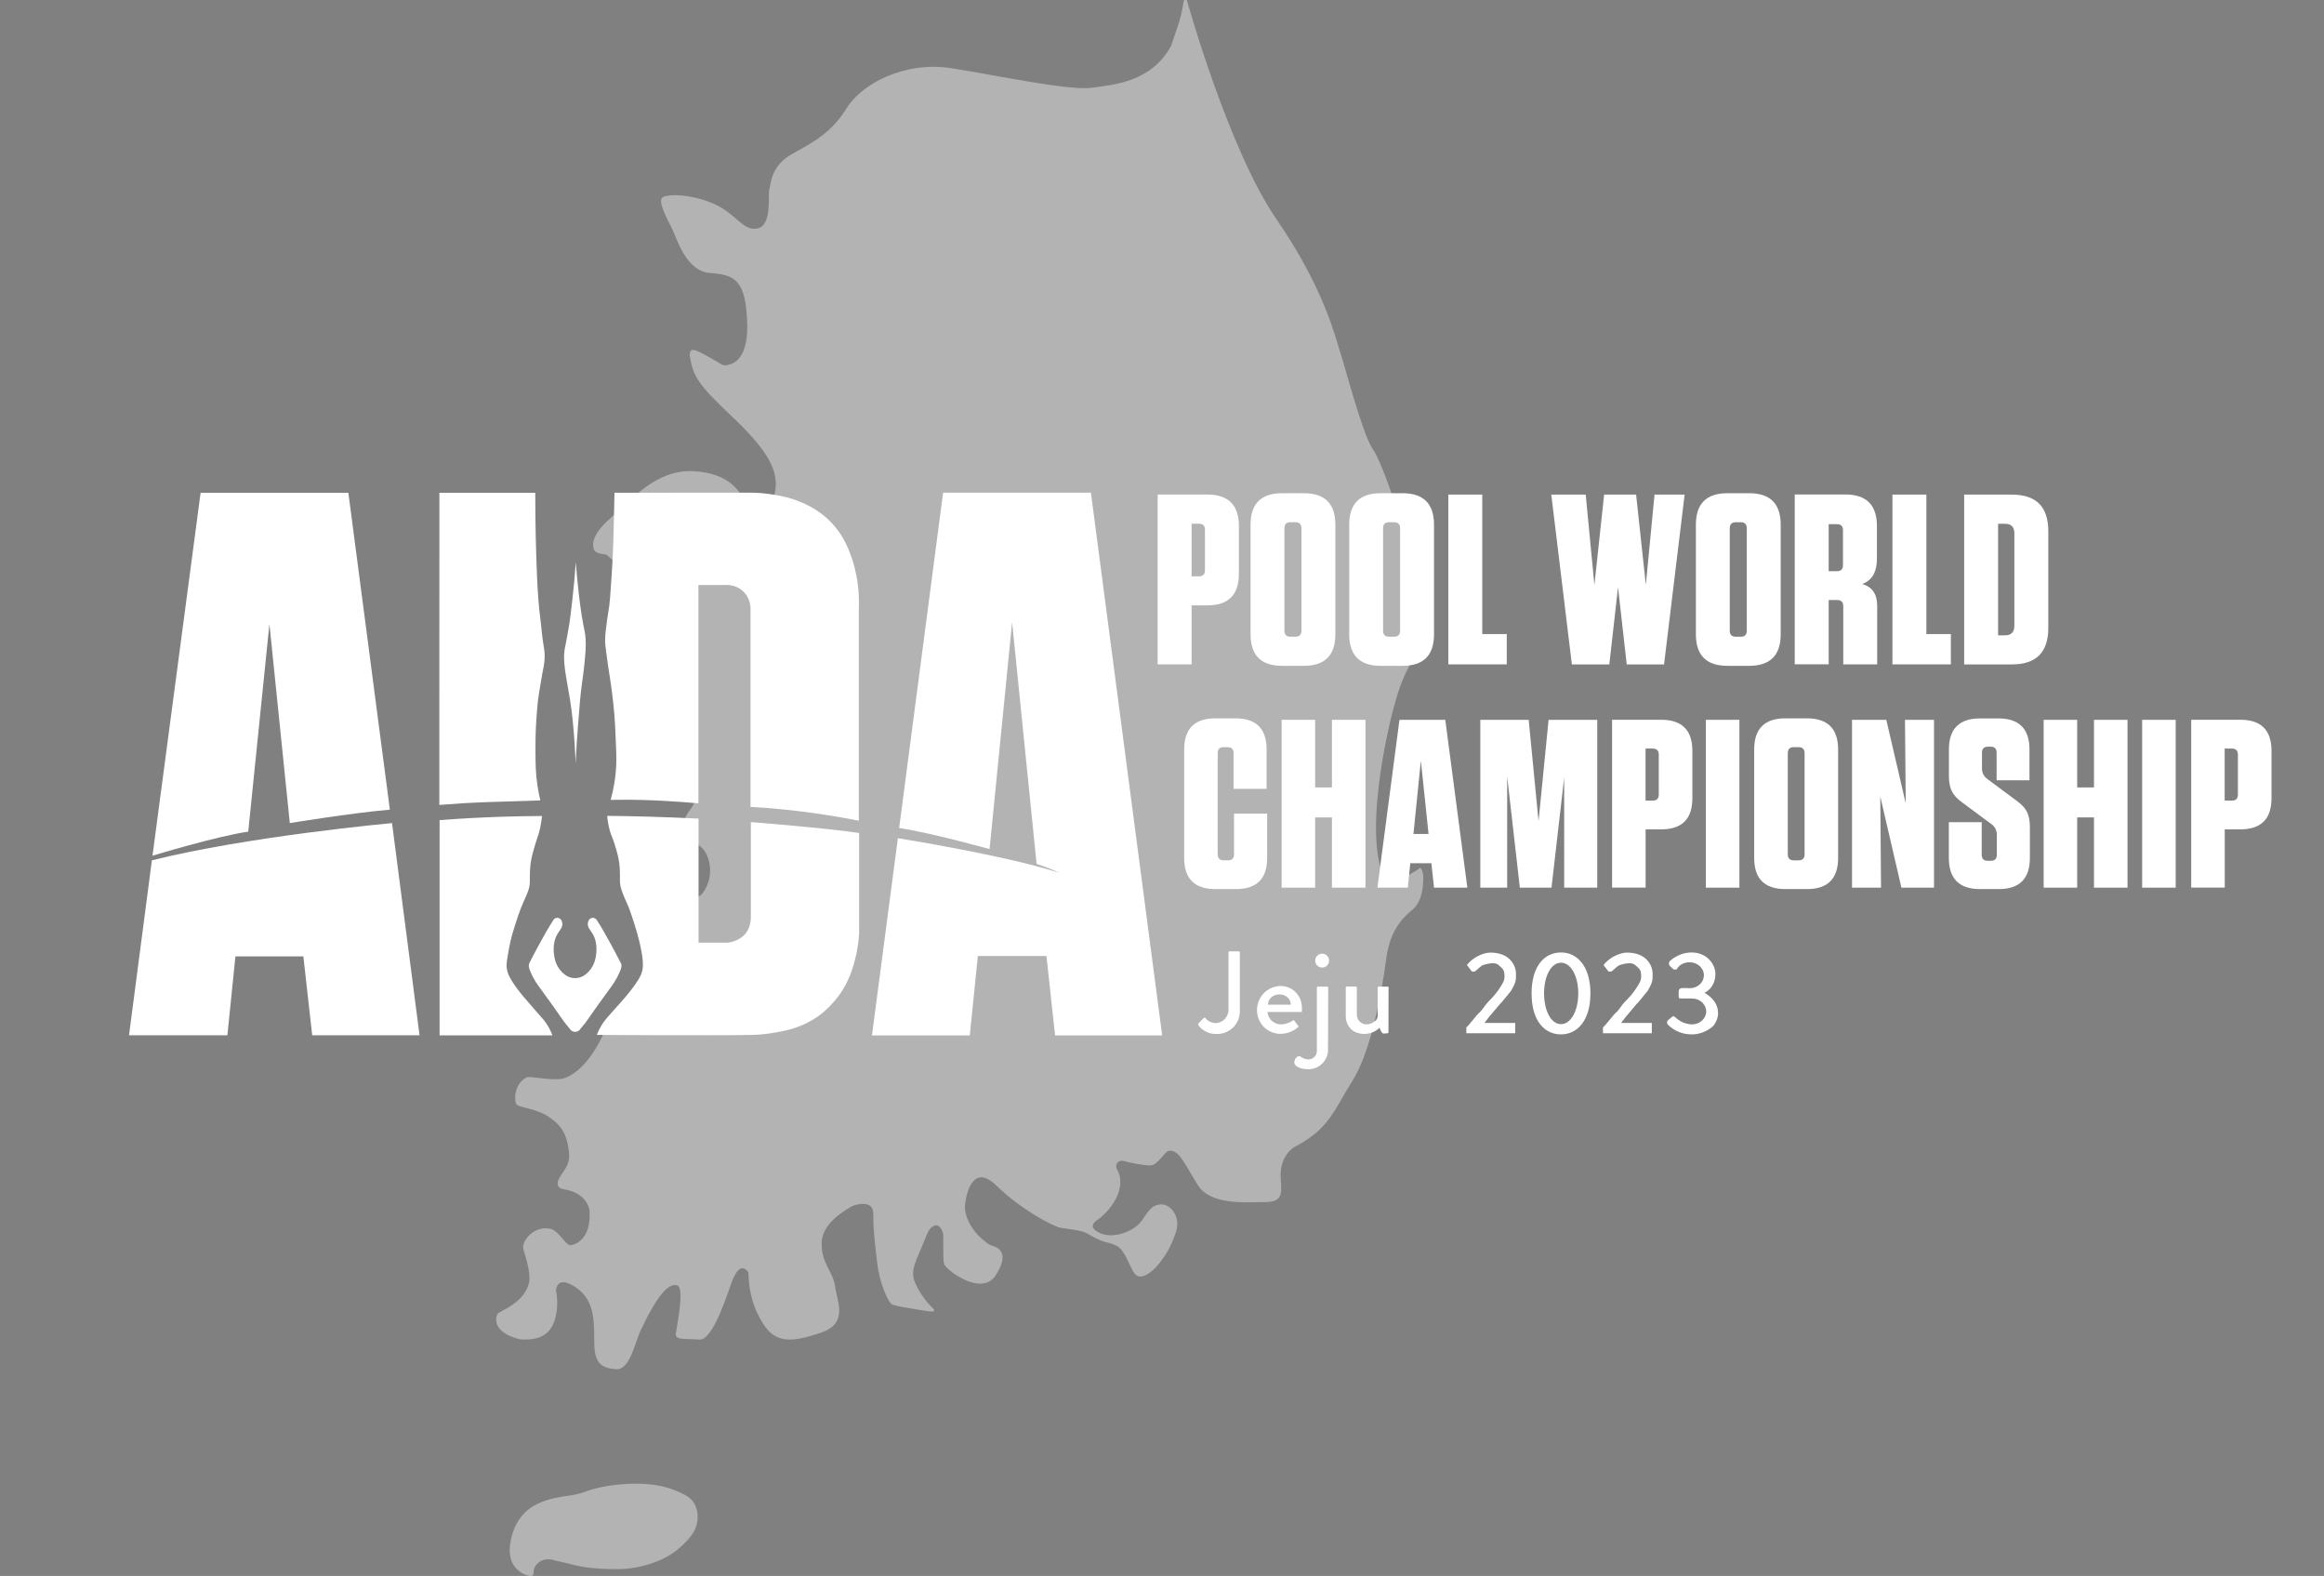<?xml version="1.0" encoding="UTF-8"?><svg id="Layer_2" xmlns="http://www.w3.org/2000/svg" xmlns:xlink="http://www.w3.org/1999/xlink" viewBox="0 0 344.43 233.51"><rect x="0" y="0" width="344.43" height="233.51" fill="#808080" stroke="none"/><defs><style>.cls-1,.cls-2{fill:#fff;}.cls-2{opacity:.4;}.cls-3{opacity:.6;}.cls-4{isolation:isolate;}.cls-5,.cls-6{fill:#012438;}.cls-6{opacity:.57;}.cls-7{clip-path:url(#clippath);}.cls-8{fill:none;}</style><clipPath id="clippath"><rect class="cls-8" width="344.43" height="203.11"/></clipPath></defs><g id="Layer_1-2"><g><g class="cls-7"><g><path class="cls-2" d="M175.9,.02s6.15,22.11,13.29,32.48c7.14,10.37,8.75,17.64,9.43,19.66s3.37,12.39,4.85,14.41,5.52,14.01,5.25,16.43,.54,11.18,.94,13.06-.67,1.21-2.42,6.46-5.66,23.43-1.35,28.69c0,0,1.4-.66,2.04-1.06s2.42-1.36,2.46-1.52,.64,.15,.54,1.99-.52,3.22-1.52,4.11-3.34,2.54-3.97,7.39-2.24,13.65-4.98,18-3.37,6.91-8.08,9.56c-1.75,.72-2.78,2.74-2.56,5.16s0,3.28-2.47,3.28-7.86,.54-9.79-2.47c-1.93-3.01-2.78-5.39-4.35-5.12-.62,.13-1.63,2.12-2.67,2.15s-3.16-.4-3.94-.64-1.52,.44-1.01,1.31,1.08,3.06-1.35,5.96c0,0-.91,.97-1.27,1.21s-2.09,1.19,0,2.17,5.14-.27,6.21-1.78,1.44-2.32,2.82-2.45,3.05,1.73,2.29,4.07-1.7,3.7-2.51,4.71-2.78,2.86-3.72,1.33-1.38-3.43-2.69-4.04-1.53-.15-4.41-1.85c-.77-.4-2.74-.57-3.8-.76s-5.85-2.69-9.47-6.23-4.53,1.48-4.67,2.85,.74,3.68,2.92,5.36c.74,.67,1.01,.61,1.48,.81s2.27,.97,.16,4.24c-2.11,3.28-7.47-.83-7.68-1.71s0-4.15-.16-4.6-.58-1.35-1.3-1.01-.83,.67-1.71,2.85-1.53,3.21-1.37,4.65,1.95,3.86,2.76,4.58,.07,.72-1.32,.47-4.35-.65-4.71-.97-1.66-2.6-2.09-6.11-.58-5.32-.58-7.34-2.72-1.35-3.39-.9-4.29,2.36-4.26,5.43,1.71,4.11,2,6.35,2.04,5.43-2.15,6.85c-4.2,1.41-6.69,1.66-8.6-1.48s-2.02-5.66-2.11-7.5c-1.1-1.48-1.89,.13-2.33,1.12s-2.78,9.03-4.92,8.86-3.61,.12-3.5-.87,1.39-6.87,.18-7.18-2.85,1.25-5.51,6.94c-.86,2.13-1.6,5.66-3.54,5.5s-3.14-.7-3.21-3.66,.27-6.37-2.65-8.4-3.05,.29-3.01,.49,.35,1.8,0,3.48-1.16,4.02-5.38,3.66c-4.22-1.05-3.59-3.37-3.28-3.79s4-1.59,4.67-4.67c.22-1.35-.45-3.55-.85-4.83s1.64-3.64,4-3.08c1.23,.25,2.27,2.47,2.94,2.42s3.14-.76,2.85-5.16c0,0-.25-2.6-3.91-3.14-.72-.16-1.28-.67-.27-2.13,1.01-1.46,1.37-2.04,1.05-4s-.94-3.28-2.94-4.6c-2-1.32-4.38-1.3-4.76-1.86s-.34-3.03,1.5-3.97c.65-.2,3.05,.4,4.92,.25s4.62-2.45,6.58-6.96c1.95-4.51,8.22-8.55,8.22-8.55l3.64-10.37s2.09-.91,2.66-1.58,1.62-2.49,.98-4.95-2.69-2.93-3.67-3.06-.27-3,1.08-4.68-.4-3.84-.4-3.84l-2.86-3.5-.11-21.71-8.83-8.18-.44-.35s-1.58-.07-1.8-.76-.4-2.12,2.49-4.65,6.69-7.21,12.21-6.94,7.09,3.19,7.81,4.76,3.55,1.53,3.73,.58,.94-2.33,.67-4.26-1.39-4.4-6.37-9.11-5.87-5.97-6.32-9.11c-.01-1.38,.57-1.11,4.93,1.44,0,0,3.75,.62,3.58-6.08s-1.95-7.31-5.52-7.58-4.95-5.19-5.59-6.5-2.02-3.8-1.58-4.55,4.28-.71,7.68,.77c3.4,1.48,4.41,4.18,6.57,3.67s1.48-4.95,1.72-5.79,.2-3.47,3.4-5.25,5.79-3.13,8.05-6.77,8.62-7,15.49-5.93c6.87,1.08,17.44,3.37,20.88,2.9s8.81-.9,11.72-6.2c1.14-3.4,1.48-4.07,1.85-6.53,0,0,.21-.8,.55-.29Z"/><path class="cls-6" d="M248.8,149.09v.06h-.03s.03-.04,.03-.06Z"/><g><g><g class="cls-4"><path class="cls-1" d="M232.96,98.45l-3.05-25.16h5.1l1.29,13.4,1.44-13.4h4.74l1.44,13.37,1.29-13.37h4.46l-3.05,25.16h-5.53l-1.29-11.43-1.29,11.43h-5.53Z"/></g><g class="cls-4"><path class="cls-1" d="M263.91,93.99c0,3.11-1.56,4.67-4.67,4.67h-3.23c-3.11,0-4.67-1.56-4.67-4.67v-16.24c0-3.11,1.56-4.67,4.67-4.67h3.23c3.11,0,4.67,1.56,4.67,4.67v16.24Zm-5.03-15.71c0-.6-.3-.9-.9-.9h-.72c-.6,0-.9,.3-.9,.9v15.17c0,.6,.3,.9,.9,.9h.72c.6,0,.9-.3,.9-.9v-15.17Z"/><path class="cls-1" d="M276.02,86.55c1.46,.41,2.19,1.49,2.19,3.23v8.66h-5.03v-8.63c0-.6-.3-.9-.9-.9h-1.26v9.52h-5.03v-25.16h7.51c3.11,0,4.67,1.56,4.67,4.67v4.85c0,1.96-.72,3.21-2.16,3.74Zm-2.88-7.98c0-.6-.3-.9-.9-.9h-1.22v6.97h1.22c.6,0,.9-.3,.9-.9v-5.18Z"/></g><g class="cls-4"><path class="cls-1" d="M280.47,73.29h5.03v20.66h3.63v4.49h-8.66v-25.16Z"/></g><g class="cls-4"><path class="cls-1" d="M291.1,98.45v-25.16h7.08c3.59,0,5.39,1.8,5.39,5.39v14.38c0,3.59-1.8,5.39-5.39,5.39h-7.08Zm5.03-20.84v16.53h1.01c.93,0,1.4-.47,1.4-1.4v-13.73c0-.93-.47-1.4-1.4-1.4h-1.01Z"/></g></g><g class="cls-4"><path class="cls-1" d="M176.6,89.71v8.73h-5.03v-25.16h7.37c3.11,0,4.67,1.56,4.67,4.67v7.08c0,3.11-1.56,4.67-4.67,4.67h-2.34Zm1.98-11.21c0-.6-.3-.9-.9-.9h-1.08v7.8h1.08c.6,0,.9-.3,.9-.9v-6Z"/><path class="cls-1" d="M197.91,93.99c0,3.11-1.56,4.67-4.67,4.67h-3.23c-3.11,0-4.67-1.56-4.67-4.67v-16.24c0-3.11,1.56-4.67,4.67-4.67h3.23c3.11,0,4.67,1.56,4.67,4.67v16.24Zm-5.03-15.71c0-.6-.3-.9-.9-.9h-.72c-.6,0-.9,.3-.9,.9v15.17c0,.6,.3,.9,.9,.9h.72c.6,0,.9-.3,.9-.9v-15.17Z"/><path class="cls-1" d="M212.53,93.99c0,3.11-1.56,4.67-4.67,4.67h-3.23c-3.11,0-4.67-1.56-4.67-4.67v-16.24c0-3.11,1.56-4.67,4.67-4.67h3.23c3.11,0,4.67,1.56,4.67,4.67v16.24Zm-5.03-15.71c0-.6-.3-.9-.9-.9h-.72c-.6,0-.9,.3-.9,.9v15.17c0,.6,.3,.9,.9,.9h.72c.6,0,.9-.3,.9-.9v-15.17Z"/><path class="cls-1" d="M214.65,73.29h5.03v20.66h3.63v4.49h-8.66v-25.16Z"/></g><g><g class="cls-4"><path class="cls-1" d="M182.9,120.55h4.9v6.57c0,3.08-1.54,4.62-4.62,4.62h-3.06c-3.08,0-4.62-1.54-4.62-4.62v-16.06c0-3.08,1.54-4.62,4.62-4.62h2.98c3.08,0,4.62,1.54,4.62,4.62v5.83h-4.9v-5.29c0-.59-.3-.89-.89-.89h-.57c-.59,0-.89,.3-.89,.89v14.99c0,.59,.3,.89,.89,.89h.64c.59,0,.89-.3,.89-.89v-6.04Z"/></g><g class="cls-4"><path class="cls-1" d="M194.91,116.68h2.49v-10.02h4.97v24.87h-4.97v-10.41h-2.49v10.41h-4.97v-24.87h4.97v10.02Z"/><path class="cls-1" d="M214.2,106.66l3.27,24.87h-4.94l-.39-3.62h-3.13l-.36,3.62h-4.51l3.27-24.87h6.79Zm-3.62,6.04l-1.1,10.87h2.24l-1.14-10.87Z"/></g><g class="cls-4"><path class="cls-1" d="M226.56,106.66l1.46,15.03,1.49-15.03h7.21v24.87h-4.9v-16.31l-1.88,16.31h-4.69l-1.88-16.48v16.48h-3.98v-24.87h7.18Z"/></g><g class="cls-4"><path class="cls-1" d="M243.89,122.89v8.63h-4.97v-24.87h7.28c3.08,0,4.62,1.54,4.62,4.62v7c0,3.08-1.54,4.62-4.62,4.62h-2.31Zm1.95-11.08c0-.59-.3-.89-.89-.89h-1.07v7.71h1.07c.59,0,.89-.3,.89-.89v-5.93Z"/></g><g class="cls-4"><path class="cls-1" d="M257.79,106.66v24.87h-4.97v-24.87h4.97Z"/></g><g class="cls-4"><path class="cls-1" d="M272.42,127.12c0,3.08-1.54,4.62-4.62,4.62h-3.2c-3.08,0-4.62-1.54-4.62-4.62v-16.06c0-3.08,1.54-4.62,4.62-4.62h3.2c3.08,0,4.62,1.54,4.62,4.62v16.06Zm-4.97-15.52c0-.59-.3-.89-.89-.89h-.71c-.59,0-.89,.3-.89,.89v14.99c0,.59,.3,.89,.89,.89h.71c.59,0,.89-.3,.89-.89v-14.99Z"/><path class="cls-1" d="M282.44,119.02l-.11-12.36h4.3v24.87h-4.83l-3.13-13.5,.11,13.5h-4.3v-24.87h5.08l2.88,12.36Z"/></g><g class="cls-4"><path class="cls-1" d="M298.85,118.63c.76,.55,1.28,1.1,1.56,1.67,.28,.57,.43,1.31,.43,2.24v4.58c0,3.08-1.54,4.62-4.62,4.62h-2.77c-3.08,0-4.62-1.54-4.62-4.62v-5.29h4.87v4.83c0,.59,.3,.89,.89,.89h.46c.59,0,.89-.3,.89-.89v-2.98c0-.66-.28-1.2-.85-1.6l-4.26-3.16c-.76-.54-1.28-1.11-1.56-1.69-.28-.58-.43-1.32-.43-2.22v-3.94c0-3.08,1.54-4.62,4.62-4.62h2.7c3.08,0,4.62,1.54,4.62,4.62v4.55h-4.87v-4.09c0-.59-.3-.89-.89-.89h-.39c-.59,0-.89,.3-.89,.89v2.34c0,.66,.28,1.2,.85,1.6l4.26,3.16Z"/></g><g class="cls-4"><path class="cls-1" d="M307.85,116.68h2.49v-10.02h4.97v24.87h-4.97v-10.41h-2.49v10.41h-4.97v-24.87h4.97v10.02Z"/><path class="cls-1" d="M322.45,106.66v24.87h-4.97v-24.87h4.97Z"/></g><g class="cls-4"><path class="cls-1" d="M329.72,122.89v8.63h-4.97v-24.87h7.28c3.08,0,4.62,1.54,4.62,4.62v7c0,3.08-1.54,4.62-4.62,4.62h-2.31Zm1.95-11.08c0-.59-.3-.89-.89-.89h-1.07v7.71h1.07c.59,0,.89-.3,.89-.89v-5.93Z"/></g></g></g><g><path class="cls-1" d="M19.12,153.4h14.58l1.19-11.69h10.07l1.31,11.69h15.91l-4.08-31.44s-21.36,1.95-35.59,5.52l-3.39,25.92h0Z"/><path class="cls-1" d="M22.61,126.79s9.62-2.92,14.18-3.56l3.14-30.77,3.02,29.5s8.99-1.48,14.83-1.99l-6.15-46.95H29.73l-7.13,53.78h0Z"/><path class="cls-1" d="M65.13,73.02h14.2c0,2.66,.03,4.89,.07,6.55,.09,3.39,.21,8.54,.66,11.92,.19,1.42,.27,2.86,.52,4.27,.04,.24,.13,.72,.14,1.37,.02,.97-.15,1.66-.27,2.28,0,0-.11,.51-.54,3.14-.26,1.57-.33,2.74-.43,4.23-.13,1.97-.12,3.45-.12,4.38,.01,2.09,.02,3.43,.29,5.21,.14,.94,.3,1.71,.43,2.23-3.06,.09-5.61,.17-7.54,.24-1.11,.04-2.33,.09-3.95,.18-1.43,.09-2.63,.18-3.48,.25,0-15.42,0-30.84,.01-46.26h0Z"/><path class="cls-1" d="M85.34,83.17c-.16,2.37-.36,4.37-.54,5.92-.13,1.19-.34,3.05-.61,4.45-.12,.64-.23,1.3-.36,1.94-.12,.57-.16,.76-.19,1.11-.07,.63-.05,1.16,0,1.73,.09,.99,.21,1.72,.41,2.87,.36,2.1,.37,2.07,.44,2.55,.19,1.17,.28,2.04,.38,2.96,.26,2.46,.38,4.8,.44,6.41,.1-2.12,.22-3.96,.34-5.44,.24-3.14,.36-4.71,.63-6.63,.1-.71,.21-1.42,.32-2.55,.17-1.71,.26-2.63,.19-3.79-.07-1.19-.21-1.14-.61-3.68-.19-1.23-.29-2.12-.43-3.31-.14-1.24-.3-2.77-.43-4.52h0Z"/><path class="cls-1" d="M91.07,73.02c0,.44-.02,1.1-.04,1.89-.08,3.86-.14,6.68-.37,10.18-.19,2.95-.29,4.42-.5,5.58-.13,.71-.21,1.39-.38,2.75-.05,.4-.1,.86-.1,1.47,0,.64,.08,1.1,.14,1.54,.13,.87,.21,1.75,.36,2.61,.18,1.11,.47,2.94,.71,5.13,.25,2.31,.31,3.92,.41,6.55,.06,1.53,.07,2.46-.04,3.66-.12,1.32-.33,2.37-.44,2.86-.12,.51-.22,.95-.32,1.28,1.78-.04,3.42-.02,4.92,.02,1.3,.04,2.31,.09,3.2,.14,1.76,.1,3.39,.22,4.89,.35v-32.34h3.79c.21-.02,1.61-.17,2.76,.86,1.08,.95,1.16,2.23,1.17,2.46v29.56c1.59,.08,3.25,.2,4.97,.38,.49,.05,2.49,.25,5.15,.64,1.65,.24,3.65,.57,5.93,1.02v-31.1c0-.41,.1-1.88-.13-3.81-.26-2.07-.75-3.54-.86-3.85-.39-1.14-1.03-3.03-2.6-4.88-1.96-2.32-4.27-3.28-5.24-3.67-1.33-.54-2.48-.77-3.31-.92-1.59-.3-2.96-.38-3.96-.38-6.71,0-13.42,0-20.13,.01h.01Z"/><path class="cls-1" d="M80.33,120.9c-.1,.98-.26,1.76-.4,2.29-.21,.8-.33,.95-.8,2.59-.25,.89-.36,1.31-.44,1.81-.09,.59-.12,1.08-.14,1.42-.05,.83-.02,1.29-.02,1.62-.02,1.09-.43,1.85-.87,2.84-.68,1.53-1.04,2.68-1.71,4.86,0,0-.44,1.42-.82,4.04-.02,.18-.07,.5-.04,.92,.07,.85,.41,1.48,.77,2.06,.54,.86,1.07,1.55,1.76,2.37,1.25,1.48,2.55,2.93,2.55,2.93,.22,.25,.53,.59,.87,1.11,.43,.65,.68,1.25,.83,1.65h-16.72v-31.89c2.85-.22,5.79-.38,8.84-.49,2.16-.07,4.27-.11,6.34-.12h0Z"/><path class="cls-1" d="M91.97,142.63c-.29-.58-2.18-4.23-3.42-6.14-.18-.29-.29-.43-.6-.49-.19-.04-.36,.07-.41,.09-.3,.15-.36,.44-.4,.6-.06,.25-.02,.58,.15,.86,.41,.65,.78,1.03,.99,1.96,.15,.69,.13,1.31,.09,1.76-.05,.47-.18,1.72-1.15,2.72-.26,.27-.75,.75-1.53,.9-.17,.03-.33,.04-.46,.04s-.29-.01-.46-.04c-.78-.15-1.27-.63-1.53-.9-.97-1-1.1-2.25-1.15-2.72-.05-.45-.07-1.08,.09-1.76,.21-.92,.58-1.31,.99-1.96,.18-.29,.21-.62,.15-.86-.04-.16-.1-.45-.4-.6-.05-.02-.21-.12-.41-.09-.32,.05-.42,.2-.6,.49-1.23,1.9-3.13,5.55-3.42,6.14-.22,.44-.09,.8,.06,1.18,.04,.11,.09,.22,.14,.34,.48,1.11,1.02,1.81,1.52,2.49,1.02,1.39,2.35,3.26,2.9,4.06,.18,.26,.62,.91,1.31,1.7,.04,.05,.12,.21,.3,.33,.17,.12,.35,.16,.52,.17,.17-.01,.35-.05,.52-.17,.18-.12,.26-.29,.3-.33,.69-.79,1.13-1.44,1.31-1.7,.55-.8,1.87-2.68,2.9-4.06,.5-.68,1.04-1.39,1.52-2.49,.05-.12,.1-.23,.14-.34,.15-.38,.28-.74,.06-1.18h-.02Z"/><path class="cls-1" d="M90.01,120.89c1.94,.02,3.92,.05,5.92,.11,2.58,.07,5.12,.18,7.6,.3v18.37h4.27s3.48-.17,3.48-3.81v-14.05s11.52,.92,16.05,1.62v14.85c-.06,1.05-.22,2.46-.66,4.1-.19,.72-.52,1.9-1.16,3.19-1.5,3-3.77,4.67-4.24,5-2.65,1.88-5.3,2.27-7.28,2.57-1.26,.18-2.23,.21-2.59,.21-5.93,.12-21.45,.01-22.95,0,.21-.53,.52-1.18,.99-1.87,.22-.32,.56-.71,1.22-1.46,.68-.78,.88-.98,1.38-1.54,.43-.49,.85-.97,1.38-1.64,.63-.8,.92-1.24,1.16-1.64,.21-.35,.32-.54,.41-.76,.35-.81,.31-1.58,.27-2.06-.05-.63-.26-2.65-1.66-6.76-.32-.94-.46-1.3-.54-1.46-.3-.72-.48-1.01-.75-1.75-.18-.49-.27-.74-.34-1.07-.18-.83-.04-1.17-.11-2.46-.01-.21-.03-.57-.09-1.02-.04-.33-.17-1.23-.71-2.87-.36-1.08-.41-1.02-.63-1.73-.29-.99-.4-1.84-.44-2.41h0Z"/><path class="cls-1" d="M139.75,73h21.93l10.56,80.42h-15.87l-1.28-11.76h-10.17l-1.19,11.76h-14.5l3.84-29.22s15.86,2.53,23.85,5.1c0,0-1.1-.58-3.29-1.29l-3.63-35.8-3.34,33.6s-8.91-2.47-13.4-3.12l6.51-49.68Z"/></g><g><path class="cls-1" d="M254.63,150.06c0,.78-.29,1.39-.63,1.85-.08,.09-.17,.17-.25,.26-.86,.7-1.91,1.1-3.03,1.1-1.34,0-2.57-.5-3.5-1.41-.21-.2-.2-.54,.03-.73l.6-.49c.1-.08,.25-.07,.35,.02,.77,.72,1.47,.99,2.03,1.07h.03c.16,.04,.32,.06,.48,.06,1.18,0,2.13-.86,2.13-1.92s-.95-1.92-2.13-1.92h-1.73c-.12,0-.22-.1-.22-.22v-.85c0-.26,.21-.47,.47-.47h1.48c1.02-.15,1.79-.94,1.79-1.9,0-1.07-.96-1.93-2.14-1.93-.85,0-1.58,.44-1.92,1.08h-.41c-.18-.16-.36-.33-.54-.49-.24-.22-.23-.6,.01-.81,.88-.77,1.99-1.23,3.18-1.23,.18,0,.35,.01,.52,.03,1.27,.15,2.4,.99,2.83,2.2,.11,.31,.17,.64,.17,.97,0,2.1-1.62,2.78-1.62,2.78,0,0,2.01,.99,2.01,2.95Z"/><path class="cls-1" d="M192.95,149.38c0-.5-.08-.99-.29-1.44-.14-.31-.36-.65-.68-.96-.18-.17-.36-.32-.55-.43-1.03-.64-2.35-.58-3.39,.04-.32,.19-.63,.44-.92,.78-.74,.9-.82,1.89-.83,2.22,0,.22-.02,1.52,1,2.56,1.05,1.07,2.37,1.05,2.6,1.04,.34-.01,.9-.08,1.51-.36,.49-.22,.85-.5,1.07-.72l-.72-.98c-.23,.17-.57,.36-1,.5-.05,.02-.09,.03-.14,.05-.6,.18-1.27,.14-1.81-.19-.2-.12-.41-.29-.57-.52-.29-.39-.36-.81-.38-1.02h5.1v-.59Zm-5.03-.51c0-.85,.76-1.53,1.7-1.53s1.69,.68,1.69,1.53h-3.39Z"/><path class="cls-1" d="M183.75,141.15v8.71c0,1.85-1.5,3.35-3.35,3.35h-.1l-.43-.02c-.32-.02-.65-.1-.94-.24-.83-.39-1.02-.64-1.31-1.03-.07-.09-.06-.23,.02-.31l.78-.79s.12-.06,.18-.02c.11,.14,.32,.39,.66,.56,.46,.25,.89,.24,1.08,.23,.21-.03,.57-.11,.93-.38,.63-.47,.76-1.16,.8-1.33v-8.74c0-.09,.07-.17,.17-.17h1.34c.1,0,.17,.08,.17,.17Z"/><path class="cls-1" d="M196.85,146.34c0,3.12-.02,6.23-.03,9.35-.01,.26-.08,.84-.47,1.43-.14,.22-.54,.76-1.29,1.08-.7,.3-1.32,.24-1.58,.2-.2,0-.55-.03-.92-.2-.29-.14-.6-.28-.7-.58-.15-.45,.23-1.06,.62-1.12,.29-.05,.36,.24,.94,.4,.21,.06,.54,.14,.91,.01,.36-.13,.56-.39,.61-.46,.24-.33,.23-.68,.23-.79,0-1.83,0-9.15,0-9.31,0-.09,.07-.16,.17-.16h1.34c.1,0,.17,.08,.17,.16Z"/><path class="cls-1" d="M205.79,146.34c0,1.62-.01,3.23-.01,4.85,0,.6,0,1.2,0,1.8-.08,.17-.43,.15-.76,.15-.22,0-.43-.47-.56-.86-.09,.09-.19,.18-.29,.26-.53,.41-1.23,.66-1.98,.66-.4,0-.78-.07-1.12-.2,0,0-.01,0-.02,0-.98-.35-1.6-1.34-1.6-2.38v-4.28c0-.09,.07-.16,.16-.16h1.31c.1,0,.17,.07,.17,.16v.45c0,.35,0,.7,0,1.05,0,.82,0,1.64,0,2.46s.6,1.46,1.37,1.48c.01,0,.03,0,.04,0,.5,0,.96-.19,1.34-.52,.22-.19,.34-.48,.34-.77v-4.14c0-.09,.07-.16,.16-.16h1.31c.1,0,.17,.07,.17,.16Z"/><circle class="cls-1" cx="195.95" cy="142.34" r="1.03"/><path class="cls-1" d="M222.65,148.4c-.53,.54-1.06,1.25-1.56,1.81-.54,.6-.6,.76-1.09,1.37h4.56v1.52h-7.24v-.86c.52-.46,1.42-1.75,1.94-2.21,.52-.46,.83-1.11,1.28-1.56,.95-.95,1.41-1.56,1.76-2.12,.35-.56,.68-1,.68-1.65,0-.59-.07-.98-.45-1.31s-.58-.66-1.25-.66c-.45,0-.86,.08-1.39,.24-.52,.16-.81,.64-1.31,.98h-.44s-.73-.95-.73-.95c.35-.52,1.07-1.06,1.61-1.33,.56-.29,1.28-.52,1.83-.52,1.13,0,2.12,.3,2.76,.87,.64,.56,1.07,1.36,1.07,2.32,0,.43,0,.78-.1,1.16-.11,.38-.44,1-.65,1.34"/><path class="cls-1" d="M242.9,148.4c-.53,.54-1.06,1.25-1.56,1.81-.54,.6-.6,.76-1.09,1.37h4.56v1.52h-7.24v-.86c.52-.46,1.42-1.75,1.94-2.21,.52-.46,.83-1.11,1.28-1.56,.95-.95,1.41-1.56,1.76-2.12,.35-.56,.68-1,.68-1.65,0-.59-.07-.98-.45-1.31s-.58-.66-1.25-.66c-.45,0-.86,.08-1.39,.24-.52,.16-.81,.64-1.31,.98h-.44s-.73-.95-.73-.95c.35-.52,1.07-1.06,1.61-1.33,.56-.29,1.28-.52,1.83-.52,1.13,0,2.12,.3,2.76,.87,.64,.56,1.07,1.36,1.07,2.32,0,.43,0,.78-.1,1.16-.11,.38-.44,1-.65,1.34"/><path class="cls-1" d="M231.35,141.13c-2.41,0-4.36,1.96-4.36,6.07s1.95,6.07,4.36,6.07,4.36-2.05,4.36-6.07-1.95-6.07-4.36-6.07Zm0,10.62c-1.5,0-2.51-2.04-2.51-4.55s1.01-4.55,2.51-4.55,2.56,2.04,2.56,4.55-1.06,4.55-2.56,4.55Z"/></g><path class="cls-3" d="M250.75,146.43c-.12,.02-.23,.03-.35,.03s-.23,0-.35-.03h.7Z"/><path class="cls-3" d="M248.8,149.09v.06h-.03s.03-.04,.03-.06Z"/><path class="cls-5" d="M248.8,149.09v.06h-.03s.03-.04,.03-.06Z"/><path class="cls-5" d="M248.8,149.09v.06h-.03s.03-.04,.03-.06Z"/></g></g><path class="cls-2" d="M80.94,231.06c-.19,.03-.79,.13-1.28,.62-.12,.12-.41,.41-.53,.87-.11,.43,.02,.68-.16,.85-.05,.05-.23,.2-.82,.03-.5-.14-1.4-.55-2.02-1.51-.85-1.34-.58-2.87-.42-3.72,.09-.51,.6-3.08,2.82-4.7,1.1-.8,2.33-1.16,2.8-1.3,.83-.24,1.82-.41,2.05-.45,.88-.15,1.18-.14,1.91-.3,.86-.19,1.45-.42,1.73-.52,1.85-.67,4.66-1.08,7.06-1.09,1.92-.01,3.19,.22,3.56,.29,1.44,.28,2.36,.67,2.65,.8,1.19,.53,1.93,.85,2.48,1.65,.75,1.09,.64,2.33,.6,2.7-.18,1.66-1.25,2.74-2.16,3.62-2.26,2.2-4.88,2.87-6.1,3.17-2.04,.5-3.67,.46-4.99,.42-.43-.01-3.42-.09-5.61-.74-.72-.21-1.47-.32-2.2-.51-.52-.14-.88-.24-1.37-.17Z"/></g></g></svg>